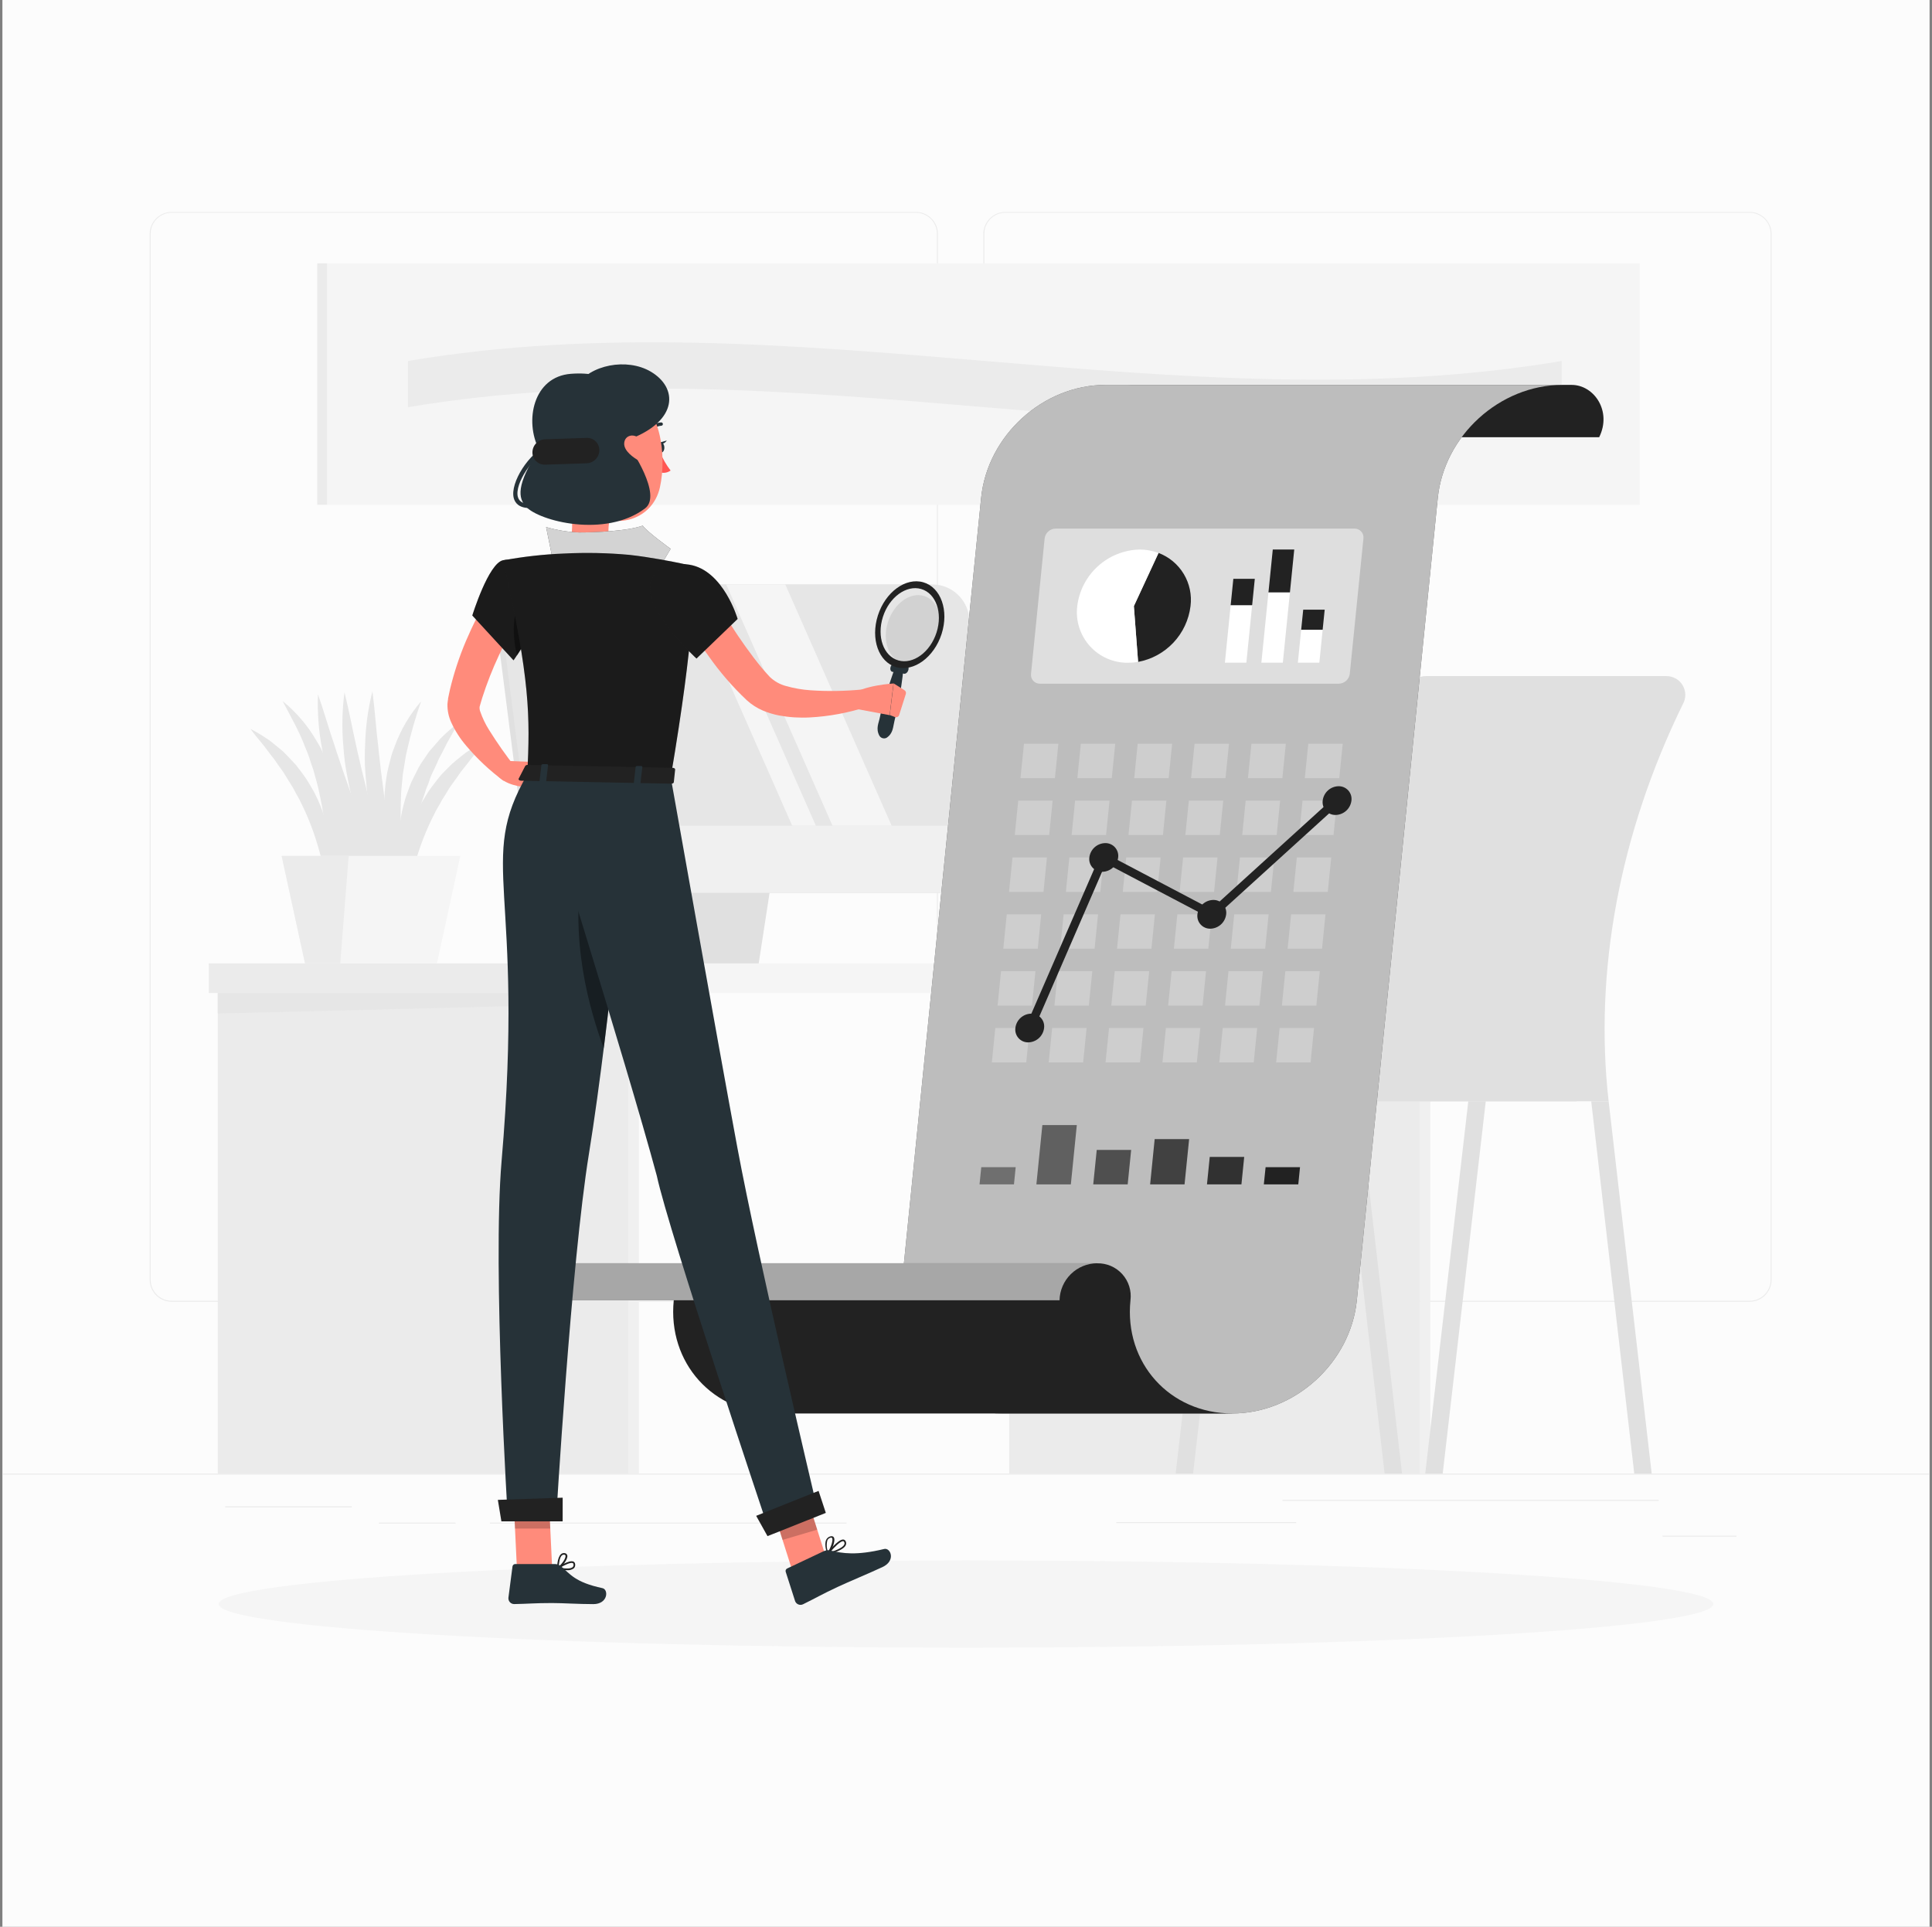 <svg width="401" height="400" viewBox="0 0 401 400" fill="none" xmlns="http://www.w3.org/2000/svg">
<rect x="0" y="0" width="401" height="400" fill="#808080" stroke="none"/>
<g clip-path="url(#clip0_5457_11966)">
<rect width="400" height="400" transform="translate(0.5)" fill="#FCFCFC"/>
<path d="M400.5 305.92H0.5V306.12H400.5V305.92Z" fill="#EBEBEB"/>
<path d="M344.268 311.368H266.188V311.568H344.268V311.368Z" fill="#EBEBEB"/>
<path d="M269.035 315.992H231.699V316.192H269.035V315.992Z" fill="#EBEBEB"/>
<path d="M360.42 318.792H345.068V318.992H360.42V318.792Z" fill="#EBEBEB"/>
<path d="M175.7 316.088H101.676V316.288H175.7V316.088Z" fill="#EBEBEB"/>
<path d="M94.557 316.088H78.637V316.288H94.557V316.088Z" fill="#EBEBEB"/>
<path d="M73.02 312.712H46.732V312.912H73.02V312.712Z" fill="#EBEBEB"/>
<path d="M190.1 270.24H35.628C34.418 270.238 33.258 269.756 32.404 268.899C31.549 268.043 31.068 266.882 31.068 265.672V48.528C31.079 47.325 31.564 46.174 32.417 45.327C33.271 44.479 34.425 44.002 35.628 44H190.1C191.312 44 192.474 44.481 193.33 45.338C194.187 46.195 194.668 47.356 194.668 48.568V265.672C194.668 266.884 194.187 268.045 193.33 268.902C192.474 269.759 191.312 270.24 190.1 270.24ZM35.628 44.16C34.471 44.162 33.362 44.623 32.545 45.442C31.727 46.261 31.268 47.371 31.268 48.528V265.672C31.268 266.829 31.727 267.939 32.545 268.758C33.362 269.577 34.471 270.038 35.628 270.04H190.1C191.258 270.038 192.368 269.577 193.187 268.758C194.005 267.94 194.466 266.83 194.468 265.672V48.528C194.466 47.37 194.005 46.26 193.187 45.442C192.368 44.623 191.258 44.162 190.1 44.16H35.628Z" fill="#EBEBEB"/>
<path d="M363.148 270.24H208.668C207.457 270.238 206.296 269.756 205.44 268.9C204.584 268.044 204.102 266.883 204.1 265.672V48.528C204.112 47.324 204.599 46.174 205.454 45.326C206.309 44.478 207.464 44.002 208.668 44H363.148C364.349 44.004 365.501 44.482 366.353 45.329C367.205 46.177 367.689 47.326 367.7 48.528V265.672C367.7 266.881 367.221 268.04 366.367 268.896C365.514 269.753 364.356 270.236 363.148 270.24ZM208.668 44.16C207.51 44.162 206.4 44.623 205.581 45.442C204.763 46.26 204.302 47.37 204.3 48.528V265.672C204.302 266.83 204.763 267.94 205.581 268.758C206.4 269.577 207.51 270.038 208.668 270.04H363.148C364.305 270.038 365.415 269.577 366.234 268.758C367.053 267.94 367.513 266.83 367.516 265.672V48.528C367.513 47.37 367.053 46.26 366.234 45.442C365.415 44.623 364.305 44.162 363.148 44.16H208.668Z" fill="#EBEBEB"/>
<path d="M43.331 206.136H138.035V200H43.331V206.136Z" fill="#EBEBEB"/>
<path d="M45.204 305.92H130.5V206.136H45.204L45.204 305.92Z" fill="#EBEBEB"/>
<path d="M132.612 206.136H130.5V305.92H132.612V206.136Z" fill="#F0F0F0"/>
<path d="M130.499 206.136H45.195V210.4L130.499 208.264V206.136Z" fill="#E6E6E6"/>
<path d="M209.468 305.92H294.764V206.136H209.468V305.92Z" fill="#EBEBEB"/>
<path d="M296.876 206.136H294.764V305.92H296.876V206.136Z" fill="#F0F0F0"/>
<path d="M294.765 206.136H209.469V210.4L294.765 208.264V206.136Z" fill="#E6E6E6"/>
<path d="M303.723 200H138.035V206.136H303.723V200Z" fill="#F5F5F5"/>
<path d="M116.675 185.328H200.771C201.599 185.347 202.422 185.183 203.179 184.849C203.937 184.514 204.612 184.017 205.157 183.393C205.701 182.768 206.101 182.032 206.329 181.235C206.557 180.439 206.607 179.602 206.475 178.784L199.979 127.88C199.713 126.097 198.829 124.464 197.48 123.268C196.132 122.072 194.405 121.388 192.603 121.336H108.499C107.671 121.317 106.848 121.481 106.09 121.816C105.332 122.15 104.657 122.647 104.112 123.271C103.567 123.896 103.166 124.632 102.937 125.428C102.708 126.225 102.657 127.062 102.787 127.88L109.299 178.784C109.567 180.566 110.452 182.198 111.8 183.394C113.148 184.59 114.874 185.275 116.675 185.328Z" fill="#E0E0E0"/>
<path d="M145.069 158.664H163.829L157.477 200H138.717L145.069 158.664Z" fill="#E0E0E0"/>
<path d="M117.811 185.328H201.899C202.728 185.348 203.551 185.185 204.31 184.851C205.069 184.517 205.745 184.02 206.29 183.396C206.835 182.771 207.236 182.034 207.465 181.237C207.693 180.44 207.743 179.603 207.611 178.784L201.115 127.88C200.847 126.096 199.961 124.464 198.611 123.267C197.262 122.071 195.534 121.387 193.731 121.336H109.635C108.807 121.317 107.985 121.481 107.227 121.815C106.469 122.15 105.794 122.647 105.25 123.271C104.705 123.896 104.305 124.633 104.077 125.429C103.849 126.225 103.8 127.062 103.931 127.88L110.427 178.784C110.695 180.568 111.581 182.201 112.931 183.397C114.281 184.593 116.008 185.277 117.811 185.328Z" fill="#E6E6E6"/>
<path d="M150.732 121.336H162.996L185.068 171.416H172.796L150.732 121.336Z" fill="#F5F5F5"/>
<path d="M142.363 121.336H147.275L169.339 171.416H164.427L142.363 121.336Z" fill="#F5F5F5"/>
<path d="M206.668 171.416L207.612 178.784C207.742 179.602 207.691 180.439 207.463 181.236C207.234 182.032 206.833 182.768 206.288 183.393C205.743 184.017 205.067 184.514 204.309 184.848C203.551 185.183 202.729 185.347 201.9 185.328H117.812C116.009 185.277 114.282 184.593 112.932 183.397C111.582 182.2 110.696 180.568 110.428 178.784L109.492 171.416H206.668Z" fill="#F0F0F0"/>
<path d="M84.612 186.456C83.719 183.3 83.542 179.985 84.092 176.752C84.579 173.486 85.604 170.323 87.124 167.392C87.476 166.648 87.924 165.968 88.348 165.248L88.996 164.2C89.228 163.856 89.476 163.528 89.724 163.2C90.228 162.552 90.716 161.896 91.228 161.256C91.74 160.616 92.356 160.064 92.924 159.48L93.788 158.608C94.084 158.336 94.404 158.08 94.724 157.808C95.348 157.288 95.988 156.784 96.628 156.288C97.958 155.37 99.348 154.542 100.788 153.808C99.836 155.144 98.748 156.28 97.78 157.512C97.308 158.144 96.836 158.76 96.348 159.36C96.116 159.672 95.86 159.952 95.628 160.264L94.972 161.216C94.532 161.84 94.084 162.464 93.628 163.072C93.172 163.68 92.828 164.368 92.42 165.008C92.22 165.328 91.996 165.64 91.804 165.96L91.26 166.96C90.9 167.624 90.46 168.256 90.172 168.944C88.779 171.636 87.623 174.444 86.716 177.336C85.753 180.31 85.049 183.361 84.612 186.456Z" fill="#E6E6E6"/>
<path d="M67.788 184.12C67.38 181.026 66.711 177.973 65.788 174.992C64.911 172.09 63.787 169.27 62.428 166.56C62.124 165.872 61.709 165.232 61.364 164.568L60.828 163.56C60.645 163.232 60.42 162.928 60.228 162.6C59.828 161.952 59.428 161.312 59.036 160.656C58.645 160 58.148 159.416 57.717 158.776L57.069 157.824C56.844 157.504 56.589 157.216 56.356 156.912C55.885 156.304 55.413 155.68 54.949 155.048C53.996 153.8 52.925 152.648 51.98 151.304C53.415 152.054 54.797 152.902 56.117 153.84C56.748 154.336 57.38 154.848 58.005 155.376C58.316 155.632 58.636 155.888 58.932 156.176L59.781 157.048C60.351 157.64 60.911 158.24 61.461 158.848C61.965 159.488 62.444 160.152 62.941 160.808C63.181 161.144 63.428 161.472 63.653 161.816L64.293 162.872C64.692 163.592 65.148 164.28 65.493 165.032C66.974 167.973 67.96 171.138 68.412 174.4C68.932 177.646 68.719 180.967 67.788 184.12Z" fill="#E6E6E6"/>
<path d="M68.044 185.6C68.132 181.984 68.044 178.488 67.812 175.024C67.562 171.584 67.062 168.167 66.316 164.8C66.012 163.112 65.468 161.496 65.036 159.832C64.764 159.032 64.468 158.232 64.236 157.432C63.967 156.617 63.657 155.816 63.308 155.032C62.1 151.776 60.34 148.784 58.668 145.552C61.512 147.855 63.904 150.665 65.724 153.84L66.428 155.024C66.66 155.424 66.82 155.824 67.02 156.272C67.412 157.072 67.82 157.952 68.14 158.8C68.76 160.499 69.27 162.236 69.668 164C70.452 167.592 70.721 171.277 70.468 174.944C70.281 178.609 69.461 182.215 68.044 185.6Z" fill="#E6E6E6"/>
<path d="M83.235 187.728C81.364 184.418 79.88 180.905 78.811 177.256C77.716 173.622 76.913 169.906 76.411 166.144C76.131 164.272 75.995 162.376 75.843 160.48C75.691 158.584 75.675 156.688 75.779 154.784C75.861 150.981 76.371 147.2 77.299 143.512C77.803 147.304 78.019 151 78.483 154.712C78.643 156.552 78.907 158.384 79.091 160.216L79.451 162.96C79.547 163.88 79.675 164.792 79.811 165.704C80.307 169.357 80.857 173.011 81.459 176.664L83.235 187.728Z" fill="#E6E6E6"/>
<path d="M82.484 187C80.244 183.925 78.365 180.601 76.885 177.096C75.369 173.618 74.141 170.022 73.213 166.344C72.709 164.512 72.356 162.64 71.996 160.744C71.636 158.848 71.397 157 71.284 155.096C70.928 151.311 71.001 147.497 71.501 143.728C72.428 147.432 73.1 151.08 73.9 154.688C74.276 156.496 74.749 158.288 75.141 160.088L75.812 162.776C76.013 163.672 76.245 164.568 76.484 165.456C77.388 169.032 78.365 172.592 79.373 176.16L82.484 187Z" fill="#E6E6E6"/>
<path d="M81.005 186.192C78.487 183.343 76.307 180.213 74.509 176.864C72.667 173.531 71.102 170.053 69.829 166.464C69.157 164.688 68.637 162.856 68.101 161.04C67.565 159.224 67.149 157.36 66.853 155.48C66.14 151.743 65.853 147.938 65.997 144.136C67.269 147.736 68.253 151.336 69.461 154.824C70.005 156.592 70.645 158.328 71.205 160.08L72.125 162.696C72.405 163.568 72.725 164.432 73.053 165.296C74.285 168.776 75.589 172.232 76.941 175.696L81.005 186.192Z" fill="#E6E6E6"/>
<path d="M85.132 185.232C83.67 182.296 82.881 179.071 82.82 175.792C82.695 172.493 83.114 169.195 84.06 166.032C84.268 165.232 84.604 164.472 84.86 163.696L85.3 162.544C85.468 162.168 85.652 161.8 85.836 161.432C86.204 160.696 86.564 159.96 86.948 159.24C87.332 158.52 87.836 157.856 88.284 157.176L88.972 156.16C89.212 155.832 89.484 155.528 89.772 155.216C90.3 154.592 90.828 153.976 91.372 153.368C92.507 152.218 93.72 151.148 95.004 150.168C94.308 151.656 93.452 152.976 92.732 154.368C92.38 155.072 92.028 155.768 91.668 156.448C91.492 156.792 91.292 157.12 91.124 157.472L90.66 158.528C90.34 159.224 90.02 159.92 89.684 160.6C89.348 161.28 89.132 162.024 88.884 162.728C88.748 163.08 88.58 163.424 88.46 163.776L88.108 164.856C87.876 165.576 87.58 166.28 87.404 167.008C86.538 169.913 85.922 172.886 85.564 175.896C85.154 178.99 85.009 182.113 85.132 185.232Z" fill="#E6E6E6"/>
<path d="M85.131 186.688C83.142 183.63 81.699 180.249 80.867 176.696C79.989 173.126 79.623 169.449 79.779 165.776C79.858 163.935 80.061 162.101 80.387 160.288C80.595 159.384 80.811 158.488 81.051 157.6C81.179 157.16 81.259 156.704 81.419 156.272L81.907 154.976C83.146 151.539 85.009 148.36 87.403 145.6C86.234 148.915 85.265 152.297 84.499 155.728C84.289 156.563 84.126 157.41 84.011 158.264C83.891 159.112 83.731 159.952 83.603 160.8C83.475 162.512 83.219 164.2 83.211 165.92C83.069 169.36 83.171 172.806 83.515 176.232C83.859 179.688 84.411 183.144 85.131 186.688Z" fill="#E6E6E6"/>
<path d="M79.66 182.112L70.004 165.656L68.812 181.688L79.66 182.112Z" fill="#E6E6E6"/>
<path d="M95.547 177.68H58.451L63.307 200H90.691L95.547 177.68Z" fill="#F5F5F5"/>
<path d="M72.371 177.68H58.451L63.307 200H70.619L72.371 177.68Z" fill="#EBEBEB"/>
<path d="M333.883 228.624H274.899C271.747 200.752 277.539 170.792 291.987 142.8C292.367 142.066 292.94 141.449 293.646 141.018C294.351 140.586 295.16 140.356 295.987 140.352H345.883C346.564 140.351 347.234 140.528 347.826 140.865C348.418 141.203 348.911 141.69 349.256 142.277C349.601 142.864 349.787 143.531 349.795 144.213C349.802 144.894 349.631 145.565 349.299 146.16C336.075 173.176 330.851 201.864 333.883 228.624Z" fill="#E0E0E0"/>
<path d="M319.892 221.288H254.9C252.956 221.292 251.093 222.066 249.718 223.441C248.343 224.816 247.569 226.68 247.564 228.624H327.244C327.24 226.677 326.464 224.811 325.085 223.436C323.707 222.06 321.84 221.288 319.892 221.288Z" fill="#E0E0E0"/>
<path d="M291.003 305.92H287.387L278.451 228.624H282.067L291.003 305.92Z" fill="#E0E0E0"/>
<path d="M342.82 305.92H339.204L330.268 228.624H333.884L342.82 305.92Z" fill="#E0E0E0"/>
<path d="M295.82 305.92H299.444L308.38 228.624H304.756L295.82 305.92Z" fill="#E0E0E0"/>
<path d="M244.012 305.92H247.628L256.564 228.624H252.948L244.012 305.92Z" fill="#E0E0E0"/>
<path d="M340.324 54.664H67.908V104.8H340.324V54.664Z" fill="#F5F5F5"/>
<path d="M65.852 104.8H67.908V54.664H65.852V104.8Z" fill="#EBEBEB"/>
<path d="M324.148 84.536C244.324 97.976 164.5 71.096 84.676 84.536V74.936C164.5 61.496 244.324 88.376 324.148 74.936V84.536Z" fill="#EBEBEB"/>
<path d="M200.501 342.048C286.167 342.048 355.613 337.994 355.613 332.992C355.613 327.991 286.167 323.936 200.501 323.936C114.835 323.936 45.389 327.991 45.389 332.992C45.389 337.994 114.835 342.048 200.501 342.048Z" fill="#F5F5F5"/>
<path d="M302.901 79.904H326.205C330.845 79.904 334.613 85.336 331.917 90.768H239.517C242.717 84.368 236.997 79.904 233.797 79.904H302.901Z" fill="#222222"/>
<path d="M229.492 79.904H324.292C311.308 79.904 299.732 90.424 298.42 103.4L281.62 269.936C280.308 282.912 268.732 293.432 255.748 293.432H207.964C194.988 293.432 185.564 282.912 186.836 269.936L203.636 103.4C204.932 90.4 216.5 79.904 229.492 79.904Z" fill="#222222"/>
<path opacity="0.7" d="M229.492 79.904H324.292C311.308 79.904 299.732 90.424 298.42 103.4L281.62 269.936C280.308 282.912 268.732 293.432 255.748 293.432H207.964C194.988 293.432 185.564 282.912 186.836 269.936L203.636 103.4C204.932 90.4 216.5 79.904 229.492 79.904Z" fill="white"/>
<path d="M234.636 269.936C234.76 268.964 234.673 267.976 234.381 267.04C234.089 266.105 233.599 265.243 232.944 264.514C232.288 263.785 231.484 263.206 230.584 262.816C229.685 262.427 228.712 262.235 227.732 262.256H132.932C133.912 262.234 134.886 262.424 135.787 262.814C136.687 263.203 137.493 263.782 138.149 264.511C138.805 265.24 139.296 266.102 139.589 267.038C139.881 267.975 139.968 268.963 139.844 269.936C138.532 282.912 147.996 293.432 160.972 293.432H255.764C242.788 293.432 233.3 282.912 234.636 269.936Z" fill="#222222"/>
<path d="M137.932 262.248H114.629C112.58 262.256 110.616 263.065 109.156 264.501C107.695 265.937 106.854 267.888 106.812 269.936H219.916C219.958 267.888 220.799 265.937 222.26 264.501C223.72 263.065 225.684 262.256 227.733 262.248H137.932Z" fill="#222222"/>
<path opacity="0.6" d="M137.932 262.248H114.629C112.58 262.256 110.616 263.065 109.156 264.501C107.695 265.937 106.854 267.888 106.812 269.936H219.916C219.958 267.888 220.799 265.937 222.26 264.501C223.72 263.065 225.684 262.256 227.733 262.248H137.932Z" fill="white"/>
<g opacity="0.5">
<path opacity="0.5" d="M218.957 161.544H211.805L212.533 154.4H219.677L218.957 161.544Z" fill="white"/>
<path opacity="0.5" d="M230.757 161.544H223.613L224.333 154.4H231.477L230.757 161.544Z" fill="white"/>
<path opacity="0.5" d="M242.566 161.544H235.414L236.134 154.4H243.286L242.566 161.544Z" fill="white"/>
<path opacity="0.5" d="M254.365 161.544H247.213L247.941 154.4H255.085L254.365 161.544Z" fill="white"/>
<path opacity="0.5" d="M266.165 161.544H259.021L259.741 154.4H266.885L266.165 161.544Z" fill="white"/>
<path opacity="0.5" d="M277.974 161.544H270.822L271.542 154.4H278.694L277.974 161.544Z" fill="white"/>
<path opacity="0.5" d="M217.765 173.352H210.621L211.341 166.2H218.485L217.765 173.352Z" fill="white"/>
<path opacity="0.5" d="M229.574 173.352H222.422L223.142 166.2H230.294L229.574 173.352Z" fill="white"/>
<path opacity="0.5" d="M241.373 173.352H234.221L234.949 166.2H242.093L241.373 173.352Z" fill="white"/>
<path opacity="0.5" d="M253.173 173.352H246.029L246.749 166.2H253.893L253.173 173.352Z" fill="white"/>
<path opacity="0.5" d="M264.982 173.352H257.83L258.55 166.2H265.702L264.982 173.352Z" fill="white"/>
<path opacity="0.5" d="M276.781 173.352H269.629L270.349 166.2H277.501L276.781 173.352Z" fill="white"/>
<path opacity="0.5" d="M216.582 185.152H209.43L210.15 178H217.302L216.582 185.152Z" fill="white"/>
<path opacity="0.5" d="M228.381 185.152H221.229L221.949 178H229.101L228.381 185.152Z" fill="white"/>
<path opacity="0.5" d="M240.181 185.152H233.037L233.757 178H240.901L240.181 185.152Z" fill="white"/>
<path opacity="0.5" d="M251.99 185.152H244.838L245.558 178H252.71L251.99 185.152Z" fill="white"/>
<path opacity="0.5" d="M263.789 185.152H256.637L257.357 178H264.509L263.789 185.152Z" fill="white"/>
<path opacity="0.5" d="M275.589 185.152H268.445L269.165 178H276.309L275.589 185.152Z" fill="white"/>
<path opacity="0.5" d="M215.39 196.952H208.238L208.958 189.808H216.11L215.39 196.952Z" fill="white"/>
<path opacity="0.5" d="M227.189 196.952H220.045L220.765 189.808H227.909L227.189 196.952Z" fill="white"/>
<path opacity="0.5" d="M238.99 196.952H231.846L232.566 189.808H239.71L238.99 196.952Z" fill="white"/>
<path opacity="0.5" d="M250.797 196.952H243.645L244.365 189.808H251.517L250.797 196.952Z" fill="white"/>
<path opacity="0.5" d="M262.597 196.952H255.453L256.173 189.808H263.317L262.597 196.952Z" fill="white"/>
<path opacity="0.5" d="M274.398 196.952H267.254L267.974 189.808H275.118L274.398 196.952Z" fill="white"/>
<path opacity="0.5" d="M214.197 208.76H207.053L207.773 201.608H214.917L214.197 208.76Z" fill="white"/>
<path opacity="0.5" d="M225.998 208.76H218.854L219.574 201.608H226.717L225.998 208.76Z" fill="white"/>
<path opacity="0.5" d="M237.804 208.76H230.652L231.372 201.608H238.524L237.804 208.76Z" fill="white"/>
<path opacity="0.5" d="M249.605 208.76H242.453L243.181 201.608H250.325L249.605 208.76Z" fill="white"/>
<path opacity="0.5" d="M261.406 208.76H254.262L254.982 201.608H262.126L261.406 208.76Z" fill="white"/>
<path opacity="0.5" d="M273.213 208.76H266.061L266.781 201.608H273.933L273.213 208.76Z" fill="white"/>
<path opacity="0.5" d="M213.005 220.56H205.861L206.581 213.408H213.725L213.005 220.56Z" fill="white"/>
<path opacity="0.5" d="M224.814 220.56H217.662L218.382 213.408H225.534L224.814 220.56Z" fill="white"/>
<path opacity="0.5" d="M236.613 220.56H229.461L230.189 213.408H237.333L236.613 220.56Z" fill="white"/>
<path opacity="0.5" d="M248.414 220.56H241.27L241.99 213.408H249.134L248.414 220.56Z" fill="white"/>
<path opacity="0.5" d="M260.22 220.56H253.068L253.788 213.408H260.94L260.22 220.56Z" fill="white"/>
<path opacity="0.5" d="M272.021 220.56H264.869L265.597 213.408H272.741L272.021 220.56Z" fill="white"/>
</g>
<path d="M216.708 213.408C216.614 214.218 216.229 214.966 215.627 215.514C215.024 216.063 214.243 216.374 213.428 216.392C213.047 216.4 212.67 216.325 212.32 216.174C211.971 216.022 211.659 215.797 211.404 215.514C211.15 215.231 210.96 214.896 210.847 214.533C210.733 214.169 210.7 213.786 210.748 213.408C210.841 212.599 211.225 211.851 211.828 211.303C212.432 210.756 213.213 210.446 214.028 210.432C214.408 210.423 214.786 210.497 215.135 210.647C215.484 210.798 215.797 211.022 216.051 211.305C216.306 211.587 216.496 211.922 216.61 212.285C216.723 212.648 216.757 213.031 216.708 213.408Z" fill="#222222"/>
<path d="M232.084 178C231.987 178.81 231.602 179.558 230.997 180.107C230.393 180.655 229.611 180.967 228.796 180.984C228.414 180.994 228.034 180.921 227.683 180.771C227.332 180.62 227.017 180.396 226.761 180.112C226.505 179.829 226.313 179.493 226.199 179.129C226.085 178.764 226.051 178.379 226.1 178C226.198 177.191 226.584 176.445 227.188 175.898C227.792 175.352 228.573 175.041 229.388 175.024C229.768 175.016 230.147 175.089 230.496 175.24C230.846 175.39 231.16 175.614 231.415 175.896C231.671 176.179 231.863 176.512 231.978 176.875C232.094 177.238 232.13 177.622 232.084 178Z" fill="#222222"/>
<path d="M254.501 189.808C254.405 190.618 254.019 191.366 253.415 191.915C252.811 192.463 252.029 192.775 251.213 192.792C250.833 192.8 250.455 192.725 250.106 192.574C249.756 192.422 249.444 192.197 249.19 191.914C248.935 191.631 248.745 191.296 248.632 190.933C248.518 190.569 248.485 190.186 248.533 189.808C248.629 188.999 249.014 188.252 249.616 187.704C250.219 187.156 250.999 186.843 251.813 186.824C252.194 186.816 252.572 186.891 252.922 187.042C253.271 187.194 253.584 187.419 253.839 187.702C254.094 187.985 254.285 188.319 254.399 188.683C254.514 189.046 254.548 189.43 254.501 189.808Z" fill="#222222"/>
<path d="M280.501 166.2C280.405 167.01 280.019 167.758 279.415 168.307C278.811 168.855 278.029 169.167 277.213 169.184C276.833 169.192 276.455 169.117 276.106 168.966C275.756 168.814 275.444 168.589 275.19 168.306C274.935 168.023 274.745 167.688 274.632 167.325C274.518 166.961 274.485 166.578 274.533 166.2C274.629 165.39 275.015 164.642 275.619 164.093C276.224 163.545 277.005 163.234 277.821 163.216C278.202 163.208 278.58 163.283 278.929 163.434C279.278 163.586 279.59 163.811 279.845 164.094C280.099 164.377 280.289 164.712 280.403 165.076C280.516 165.439 280.55 165.823 280.501 166.2Z" fill="#222222"/>
<path d="M213.724 214.288C213.579 214.288 213.435 214.252 213.308 214.183C213.18 214.115 213.071 214.015 212.992 213.893C212.912 213.771 212.864 213.632 212.853 213.487C212.841 213.342 212.865 213.197 212.924 213.064L228.3 177.656C228.347 177.545 228.417 177.444 228.505 177.362C228.593 177.279 228.698 177.216 228.812 177.176C228.926 177.137 229.046 177.122 229.166 177.132C229.285 177.142 229.402 177.176 229.508 177.232L251.38 188.744L276.908 165.544C277.081 165.389 277.309 165.308 277.541 165.32C277.773 165.332 277.992 165.436 278.148 165.608C278.225 165.693 278.284 165.792 278.322 165.9C278.36 166.008 278.377 166.123 278.371 166.237C278.365 166.352 278.337 166.464 278.287 166.567C278.238 166.671 278.169 166.763 278.084 166.84L252.1 190.456C251.968 190.577 251.801 190.654 251.623 190.676C251.445 190.697 251.265 190.662 251.108 190.576L229.508 179.216L214.532 213.76C214.463 213.917 214.35 214.051 214.207 214.145C214.063 214.238 213.895 214.288 213.724 214.288Z" fill="#222222"/>
<path opacity="0.5" d="M210.453 245.872H203.309L203.669 242.296H210.813L210.453 245.872Z" fill="#222222"/>
<path opacity="0.6" d="M222.261 245.872H215.109L216.349 233.56H223.501L222.261 245.872Z" fill="#222222"/>
<path opacity="0.7" d="M234.06 245.872H226.908L227.636 238.72H234.78L234.06 245.872Z" fill="#222222"/>
<path opacity="0.8" d="M245.861 245.872H238.717L239.661 236.472H246.813L245.861 245.872Z" fill="#222222"/>
<path opacity="0.9" d="M257.668 245.872H250.516L251.092 240.168H258.244L257.668 245.872Z" fill="#222222"/>
<path d="M269.468 245.872H262.316L262.684 242.296H269.828L269.468 245.872Z" fill="#222222"/>
<path opacity="0.5" d="M277.893 141.928H215.845C215.583 141.934 215.322 141.883 215.082 141.778C214.841 141.674 214.625 141.519 214.45 141.324C214.274 141.129 214.143 140.898 214.065 140.647C213.987 140.397 213.964 140.132 213.997 139.872L216.821 111.792C216.887 111.234 217.152 110.718 217.568 110.34C217.984 109.962 218.523 109.748 219.085 109.736H281.141C281.403 109.732 281.663 109.784 281.903 109.889C282.144 109.993 282.358 110.148 282.534 110.343C282.709 110.538 282.84 110.768 282.919 111.018C282.997 111.268 283.021 111.532 282.989 111.792L280.157 139.872C280.092 140.43 279.826 140.946 279.41 141.324C278.994 141.702 278.455 141.916 277.893 141.928Z" fill="white"/>
<path d="M235.34 125.832L240.476 114.792C242.659 115.621 244.5 117.161 245.702 119.164C246.903 121.167 247.396 123.515 247.1 125.832C246.754 128.668 245.513 131.32 243.556 133.402C241.599 135.484 239.029 136.888 236.22 137.408L235.34 125.832Z" fill="#222222"/>
<path d="M235.341 125.832L236.221 137.408C235.54 137.526 234.849 137.585 234.157 137.584C232.66 137.608 231.175 137.31 229.802 136.711C228.429 136.113 227.201 135.226 226.199 134.113C225.198 132.999 224.447 131.684 223.996 130.255C223.546 128.827 223.407 127.319 223.589 125.832C223.977 122.651 225.494 119.716 227.864 117.559C230.233 115.402 233.298 114.168 236.501 114.08C237.848 114.076 239.185 114.317 240.445 114.792L235.341 125.832Z" fill="white"/>
<path d="M263.277 122.976H267.733L266.261 137.568H261.805L263.277 122.976Z" fill="white"/>
<path d="M270.069 130.736H274.525L273.837 137.568H269.381L270.069 130.736Z" fill="white"/>
<path d="M270.068 130.736H274.524L274.948 126.568H270.492L270.068 130.736Z" fill="#222222"/>
<path d="M263.277 122.976H267.733L268.629 114.08H264.173L263.277 122.976Z" fill="#222222"/>
<path d="M255.436 125.632H259.892L258.692 137.568H254.236L255.436 125.632Z" fill="white"/>
<path d="M255.436 125.632H259.892L260.444 120.16H255.988L255.436 125.632Z" fill="#222222"/>
<path d="M107.941 127.64C107.589 128.224 107.141 128.96 106.797 129.632C106.453 130.304 105.997 131.032 105.669 131.736C104.949 133.16 104.221 134.576 103.557 136.032C102.22 138.889 101.065 141.828 100.101 144.832L99.765 145.952L99.605 146.52L99.557 146.656C99.506 147.012 99.547 147.376 99.677 147.712C100.136 149.047 100.748 150.325 101.501 151.52C103.2 154.246 105.048 156.877 107.037 159.4L104.501 162.08C101.67 159.987 99.093 157.57 96.821 154.88C95.544 153.408 94.483 151.762 93.669 149.992C93.116 148.792 92.842 147.481 92.869 146.16C92.882 145.945 92.906 145.732 92.941 145.52L92.997 145.184V145.024L93.133 144.368L93.413 143.056C94.242 139.624 95.352 136.266 96.733 133.016C97.421 131.416 98.149 129.816 98.965 128.264C99.365 127.464 99.765 126.712 100.213 125.944C100.661 125.176 101.085 124.448 101.621 123.616L107.941 127.64Z" fill="#FF8B7B"/>
<path d="M105.206 157.96L111.222 158.208L108.822 163.368C108.822 163.368 104.542 163.128 102.934 160.536L105.206 157.96Z" fill="#FF8B7B"/>
<path d="M112.709 160.528L111.221 165.152L108.797 163.376L111.221 158.208L112.709 160.528Z" fill="#FF8B7B"/>
<path d="M117.702 325.968C117.049 325.95 116.4 325.862 115.766 325.704C115.733 325.696 115.703 325.679 115.679 325.655C115.655 325.631 115.638 325.601 115.63 325.568C115.624 325.535 115.627 325.501 115.64 325.469C115.653 325.438 115.674 325.411 115.702 325.392C115.95 325.224 118.158 323.792 119.014 324.176C119.11 324.22 119.193 324.288 119.254 324.373C119.316 324.459 119.355 324.559 119.366 324.664C119.404 324.828 119.4 324.999 119.352 325.16C119.304 325.321 119.215 325.467 119.094 325.584C118.691 325.875 118.197 326.011 117.702 325.968ZM116.254 325.456C117.534 325.712 118.486 325.664 118.854 325.328C118.935 325.25 118.993 325.152 119.023 325.043C119.052 324.935 119.052 324.82 119.022 324.712C119.019 324.665 119.004 324.62 118.979 324.581C118.954 324.542 118.919 324.51 118.878 324.488C118.422 324.288 117.15 324.904 116.254 325.456Z" fill="#222222"/>
<path d="M115.805 325.704C115.776 325.712 115.746 325.712 115.717 325.704C115.691 325.688 115.669 325.666 115.654 325.639C115.638 325.613 115.63 325.583 115.629 325.552C115.629 325.464 115.629 323.352 116.429 322.648C116.526 322.558 116.641 322.491 116.767 322.451C116.893 322.411 117.026 322.399 117.157 322.416C117.296 322.42 117.43 322.47 117.537 322.558C117.644 322.647 117.719 322.768 117.749 322.904C117.925 323.704 116.613 325.304 115.925 325.704C115.886 325.718 115.844 325.718 115.805 325.704ZM117.013 322.744C116.872 322.743 116.735 322.794 116.629 322.888C116.157 323.312 116.013 324.488 115.981 325.2C116.669 324.64 117.485 323.456 117.373 322.952C117.373 322.872 117.309 322.768 117.085 322.744H117.013Z" fill="#222222"/>
<path d="M171.838 322.704C171.807 322.706 171.777 322.7 171.749 322.687C171.721 322.675 171.697 322.656 171.678 322.632C171.656 322.603 171.645 322.568 171.645 322.532C171.645 322.496 171.656 322.461 171.678 322.432C171.902 322.144 173.87 319.672 174.934 319.6H175.006C175.101 319.603 175.195 319.63 175.278 319.679C175.36 319.728 175.429 319.797 175.478 319.88C175.563 320.007 175.615 320.154 175.627 320.307C175.64 320.459 175.613 320.613 175.55 320.752C175.134 321.728 173.062 322.352 171.862 322.696L171.838 322.704ZM174.95 319.944C174.366 319.984 173.134 321.224 172.294 322.232C173.894 321.76 174.998 321.176 175.238 320.632C175.278 320.539 175.293 320.437 175.284 320.337C175.274 320.236 175.239 320.139 175.182 320.056C175.162 320.022 175.134 319.994 175.1 319.974C175.067 319.955 175.029 319.944 174.99 319.944H174.95Z" fill="#222222"/>
<path d="M171.837 322.704C171.807 322.7 171.779 322.689 171.755 322.671C171.731 322.652 171.712 322.628 171.701 322.6C171.701 322.528 170.973 320.728 171.485 319.656C171.56 319.497 171.665 319.355 171.796 319.239C171.927 319.122 172.079 319.032 172.245 318.976C172.709 318.808 172.949 318.976 173.045 319.12C173.533 319.784 172.621 321.92 171.981 322.648C171.963 322.668 171.941 322.683 171.916 322.693C171.891 322.702 171.864 322.706 171.837 322.704ZM172.501 319.2C172.43 319.208 172.36 319.224 172.293 319.248C172.171 319.29 172.058 319.357 171.962 319.443C171.866 319.53 171.788 319.635 171.733 319.752C171.513 320.544 171.555 321.386 171.853 322.152C172.445 321.296 172.989 319.696 172.701 319.296C172.68 319.263 172.65 319.236 172.615 319.219C172.58 319.202 172.54 319.195 172.501 319.2Z" fill="#222222"/>
<path d="M117.444 98.184C118.244 102.536 120.132 112.048 117.076 114.88C117.076 114.88 118.236 119.312 126.316 119.472C135.204 119.64 130.588 115.152 130.588 115.152C125.748 113.896 125.892 110.312 126.756 106.952L117.444 98.184Z" fill="#FF8B7B"/>
<path d="M114.902 117.088L113.35 109.416C115.578 110.066 117.878 110.442 120.198 110.536C123.31 110.536 130.054 110.288 133.406 109.128C134.334 110.44 139.198 113.928 139.198 113.928L137.022 117.6L114.902 117.088Z" fill="#222222"/>
<path opacity="0.8" d="M114.902 117.088L113.35 109.416C115.578 110.066 117.878 110.442 120.198 110.536C123.31 110.536 130.054 110.288 133.406 109.128C134.334 110.44 139.198 113.928 139.198 113.928L137.022 117.6L114.902 117.088Z" fill="white"/>
<path d="M134.788 89.824C134.734 89.816 134.682 89.797 134.636 89.768C134.56 89.717 134.506 89.639 134.486 89.549C134.467 89.46 134.483 89.366 134.532 89.288C134.821 88.823 135.217 88.436 135.688 88.157C136.159 87.878 136.69 87.718 137.236 87.688C137.328 87.688 137.416 87.724 137.482 87.788C137.548 87.853 137.586 87.94 137.588 88.032C137.588 88.124 137.552 88.212 137.488 88.278C137.423 88.344 137.336 88.382 137.244 88.384C136.811 88.413 136.392 88.546 136.021 88.771C135.651 88.997 135.34 89.309 135.116 89.68C135.081 89.733 135.031 89.774 134.973 89.799C134.915 89.825 134.851 89.833 134.788 89.824Z" fill="#263238"/>
<path d="M137.021 93.912C137.568 95.261 138.298 96.529 139.189 97.68C138.89 97.895 138.548 98.043 138.186 98.112C137.824 98.181 137.451 98.17 137.093 98.08L137.021 93.912Z" fill="#FF5652"/>
<path d="M136.5 92.896C136.5 93.488 136.828 93.968 137.212 93.968C137.596 93.968 137.908 93.488 137.892 92.896C137.876 92.304 137.564 91.824 137.18 91.824C136.796 91.824 136.5 92.304 136.5 92.896Z" fill="#263238"/>
<path d="M136.98 91.856L138.396 91.448C138.396 91.448 137.684 92.56 136.98 91.856Z" fill="#263238"/>
<path d="M164.846 327.32L171.942 324.88L166.934 309.096L159.846 311.544L164.846 327.32Z" fill="#FF8B7B"/>
<path d="M107.285 325.536H114.605L113.797 308.576H106.477L107.285 325.536Z" fill="#FF8B7B"/>
<path d="M115.18 324.688H106.948C106.808 324.687 106.673 324.736 106.567 324.827C106.461 324.919 106.391 325.045 106.372 325.184L105.524 331.696C105.51 331.861 105.53 332.028 105.583 332.185C105.636 332.343 105.722 332.487 105.834 332.61C105.946 332.732 106.082 332.83 106.234 332.897C106.386 332.965 106.55 332.999 106.716 333C109.588 332.952 110.964 332.784 114.58 332.784C116.812 332.784 120.06 333.008 123.14 333.008C126.22 333.008 126.34 329.976 125.052 329.696C119.292 328.464 118.364 326.76 116.404 325.136C116.059 324.851 115.627 324.693 115.18 324.688Z" fill="#263238"/>
<path d="M171.013 322L163.405 325.6C163.273 325.654 163.166 325.755 163.105 325.884C163.044 326.013 163.034 326.16 163.077 326.296L165.037 332.408C165.099 332.562 165.192 332.702 165.311 332.819C165.43 332.935 165.572 333.026 165.727 333.084C165.883 333.143 166.049 333.169 166.216 333.16C166.382 333.151 166.544 333.107 166.693 333.032C169.325 331.744 170.533 330.992 173.893 329.424C175.949 328.456 180.293 326.656 183.157 325.32C186.021 323.984 184.829 321.248 183.525 321.56C177.685 322.976 174.853 322.464 172.325 321.88C171.886 321.774 171.425 321.817 171.013 322Z" fill="#263238"/>
<path opacity="0.2" d="M166.934 309.104L169.622 317.552L162.422 319.68L159.838 311.544L166.934 309.104Z" fill="black"/>
<path opacity="0.2" d="M106.477 308.584H113.797L114.213 317.32H106.893L106.477 308.584Z" fill="black"/>
<path d="M104.429 116.296C101.381 116.904 98.029 127.776 98.029 127.776L106.589 137.08C106.589 137.08 113.789 126.952 112.357 123.144C110.901 119.2 108.029 115.584 104.429 116.296Z" fill="#222222"/>
<path opacity="0.2" d="M104.429 116.296C101.381 116.904 98.029 127.776 98.029 127.776L106.589 137.08C106.589 137.08 113.789 126.952 112.357 123.144C110.901 119.2 108.029 115.584 104.429 116.296Z" fill="black"/>
<path opacity="0.4" d="M109.212 123.352C110.756 121.976 111.796 122.416 112.5 123.544C113.18 126.808 108.996 133.528 107.308 136.072C106.556 132.984 105.708 126.48 109.212 123.352Z" fill="black"/>
<path d="M143.55 118.824C144.094 122.024 144.214 131.776 139.214 161.352L109.446 160.8C110.022 148.712 110.078 141.256 104.43 116.328C108.606 115.55 112.833 115.076 117.078 114.912C121.582 114.684 126.098 114.775 130.59 115.184C134.918 115.656 139.67 116.6 141.79 117.048C142.227 117.134 142.628 117.35 142.942 117.666C143.255 117.983 143.467 118.386 143.55 118.824Z" fill="#222222"/>
<path opacity="0.2" d="M143.55 118.824C144.094 122.024 144.214 131.776 139.214 161.352L109.446 160.8C110.022 148.712 110.078 141.256 104.43 116.328C108.606 115.55 112.833 115.076 117.078 114.912C121.582 114.684 126.098 114.775 130.59 115.184C134.918 115.656 139.67 116.6 141.79 117.048C142.227 117.134 142.628 117.35 142.942 117.666C143.255 117.983 143.467 118.386 143.55 118.824Z" fill="black"/>
<path d="M116.597 90.936C117.165 98.192 117.253 101.272 120.973 104.984C126.573 110.584 135.373 108.408 136.973 101.16C138.421 94.632 137.245 83.864 130.101 80.992C128.542 80.34 126.842 80.103 125.165 80.305C123.488 80.505 121.892 81.138 120.532 82.139C119.172 83.141 118.095 84.477 117.405 86.019C116.715 87.561 116.437 89.255 116.597 90.936Z" fill="#FF8B7B"/>
<path d="M118.517 77.6C110.645 78.184 108.821 87.432 111.885 93.336C107.005 100.76 107.597 103.44 109.157 105.168C111.837 108.16 125.629 111.76 133.885 105.544C137.573 102.768 130.741 92.896 130.741 92.896C130.741 92.896 134.717 76.376 118.517 77.6Z" fill="#263238"/>
<path d="M109.908 105.464C107.676 105.464 106.884 104.36 106.628 103.384C105.828 100.184 109.828 93.976 113.828 92.256C113.931 92.224 114.043 92.232 114.141 92.276C114.239 92.321 114.317 92.401 114.36 92.499C114.404 92.598 114.409 92.709 114.376 92.812C114.343 92.915 114.273 93.001 114.18 93.056C110.636 94.584 106.756 100.432 107.484 103.16C107.78 104.28 108.868 104.76 110.684 104.536C110.8 104.525 110.915 104.56 111.005 104.633C111.095 104.707 111.152 104.813 111.164 104.928C111.171 104.985 111.166 105.042 111.151 105.097C111.135 105.152 111.108 105.204 111.073 105.248C111.037 105.293 110.993 105.33 110.943 105.357C110.892 105.385 110.837 105.402 110.78 105.408C110.484 105.44 110.18 105.464 109.908 105.464Z" fill="#263238"/>
<path d="M121.79 96.176L113.126 96.464C112.785 96.476 112.444 96.418 112.126 96.295C111.807 96.172 111.517 95.986 111.272 95.747C111.028 95.509 110.834 95.223 110.703 94.908C110.572 94.592 110.506 94.254 110.51 93.912C110.513 93.211 110.786 92.538 111.271 92.031C111.756 91.525 112.417 91.225 113.118 91.192L121.782 90.904C122.123 90.892 122.463 90.95 122.782 91.073C123.101 91.196 123.391 91.382 123.635 91.621C123.88 91.859 124.073 92.145 124.204 92.46C124.336 92.776 124.401 93.115 124.398 93.456C124.395 94.157 124.122 94.83 123.637 95.337C123.151 95.843 122.49 96.143 121.79 96.176Z" fill="#222222"/>
<path d="M119.492 80.24C122.444 75.648 130.172 74.264 135.06 77.144C140.78 80.512 140.66 87.272 131.004 91.056C120.5 95.2 119.492 80.24 119.492 80.24Z" fill="#263238"/>
<path d="M132.637 90.976C133.808 91.985 134.626 93.342 134.973 94.848C135.405 96.76 134.173 96.504 132.757 95.72C131.477 95.016 129.477 93.624 129.557 92.032C129.637 90.44 131.381 89.896 132.637 90.976Z" fill="#FF8B7B"/>
<path d="M131.349 161.192C131.349 161.192 126.813 211.32 122.237 239.536C118.541 262.32 115.413 315.632 115.413 315.632H105.429C105.429 315.632 102.173 263.632 104.109 241.024C109.021 183.912 98.837 179.048 109.445 160.768L131.349 161.192Z" fill="#263238"/>
<path opacity="0.4" d="M121.196 177.952C123.796 181.776 127.268 186.184 128.396 190.84C127.5 199.296 126.452 208.648 125.316 217.64C122.564 210.08 117.86 194.968 121.196 177.952Z" fill="black"/>
<path d="M139.213 161.352C139.213 161.352 148.949 216.216 153.037 238.2C157.285 261.056 169.341 311.936 169.341 311.936L159.381 317.056C159.381 317.056 138.781 255.616 136.325 244.088C129.829 220 111.221 160.8 111.221 160.8L139.213 161.352Z" fill="#263238"/>
<path d="M171.405 314.072L159.301 318.896L156.949 314.68L169.901 309.504L171.405 314.072Z" fill="#222222"/>
<path d="M116.78 315.832H104.068L103.332 311.368L116.788 310.912L116.78 315.832Z" fill="#222222"/>
<path d="M109.013 159.016L107.653 161.648C107.549 161.848 107.797 162.064 108.141 162.072L139.341 162.688C139.613 162.688 139.837 162.56 139.853 162.392L140.133 159.744C140.133 159.56 139.925 159.4 139.629 159.392L109.493 158.8C109.401 158.79 109.308 158.805 109.224 158.843C109.139 158.881 109.066 158.941 109.013 159.016Z" fill="#222222"/>
<path d="M113.044 162.456H112.244C112.084 162.456 111.956 162.368 111.972 162.272L112.372 158.824C112.372 158.72 112.524 158.64 112.684 158.64H113.484C113.644 158.64 113.764 158.728 113.756 158.832L113.356 162.28C113.34 162.4 113.204 162.464 113.044 162.456Z" fill="#263238"/>
<path d="M132.604 162.84H131.804C131.644 162.84 131.524 162.752 131.54 162.656L131.932 159.208C131.932 159.104 132.084 159.024 132.252 159.024H133.052C133.221 159.024 133.34 159.112 133.324 159.216L132.924 162.664C132.908 162.768 132.765 162.848 132.604 162.84Z" fill="#263238"/>
<path d="M147.324 122.576C148.228 124.104 149.188 125.776 150.172 127.304C151.156 128.832 152.132 130.448 153.164 131.968C154.196 133.488 155.26 134.992 156.364 136.44C157.468 137.888 158.588 139.256 159.764 140.512C160.725 141.44 161.91 142.102 163.204 142.432C164.834 142.891 166.507 143.18 168.196 143.296C171.835 143.545 175.488 143.486 179.116 143.12L179.916 146.736C176.085 147.982 172.107 148.722 168.084 148.936C165.942 149.052 163.794 148.915 161.684 148.528C160.527 148.3 159.395 147.954 158.308 147.496C157.096 146.976 155.979 146.257 155.004 145.368C152.058 142.589 149.401 139.517 147.076 136.2C144.751 133.001 142.635 129.655 140.74 126.184L147.324 122.576Z" fill="#FF8B7B"/>
<path d="M143.06 117.224C150.164 118.352 153.1 128.488 153.1 128.488L144.564 136.712C144.564 136.712 134.9 127.84 134.9 122.192C134.9 117.992 139.188 116.608 143.06 117.224Z" fill="#222222"/>
<path opacity="0.2" d="M143.06 117.224C150.164 118.352 153.1 128.488 153.1 128.488L144.564 136.712C144.564 136.712 134.9 127.84 134.9 122.192C134.9 117.992 139.188 116.608 143.06 117.224Z" fill="black"/>
<path d="M187.533 138.512C187.437 139.784 187.269 141.04 187.085 142.288C186.901 143.536 186.677 144.776 186.445 146.008C186.213 147.24 185.949 148.472 185.645 149.696C185.341 150.92 185.397 152.224 184.045 153.144C183.83 153.264 183.581 153.31 183.337 153.276C183.093 153.241 182.867 153.127 182.693 152.952C182.625 152.882 182.566 152.804 182.517 152.72C181.717 151.2 182.413 150.088 182.637 148.856C182.861 147.624 183.269 146.456 183.613 145.224C183.957 143.992 184.325 142.824 184.717 141.632C185.109 140.44 185.517 139.232 186.005 138.088C186.109 137.929 186.265 137.812 186.447 137.758C186.629 137.704 186.824 137.716 186.997 137.792C187.148 137.845 187.28 137.941 187.376 138.07C187.471 138.198 187.526 138.352 187.533 138.512Z" fill="#263238"/>
<path d="M187.637 139.864L185.237 139.472C184.877 139.408 184.701 138.968 184.837 138.488C184.973 138.008 185.381 137.688 185.741 137.688L188.141 138.088C188.501 138.144 188.677 138.584 188.541 139.072C188.405 139.584 187.997 139.928 187.637 139.864Z" fill="#263238"/>
<path d="M191.636 120.88C187.988 119.824 183.764 122.904 182.212 127.768C180.66 132.632 182.356 137.432 186.004 138.488C189.652 139.544 193.876 136.456 195.436 131.6C196.996 126.744 195.292 121.936 191.636 120.88ZM186.452 137.096C183.372 136.208 181.948 132.168 183.252 128.072C184.556 123.976 188.116 121.384 191.188 122.272C194.26 123.16 195.7 127.2 194.388 131.296C193.076 135.392 189.524 137.984 186.452 137.096Z" fill="#222222"/>
<path opacity="0.1" d="M187.3 137.6C184.42 136.8 183.076 132.976 184.3 129.144C185.524 125.312 188.86 122.864 191.748 123.704C194.636 124.544 195.972 128.328 194.74 132.16C193.508 135.992 190.18 138.4 187.3 137.6Z" fill="#222222"/>
<path d="M176.813 147L184.653 148.464L185.453 141.888C185.453 141.888 179.005 142.264 176.789 144.288L176.813 147Z" fill="#FF8B7B"/>
<path d="M186.622 148.448L188.006 144.08C188.057 143.934 188.057 143.774 188.004 143.629C187.952 143.483 187.851 143.36 187.718 143.28L185.478 141.864L184.678 148.44L185.758 148.856C185.926 148.915 186.112 148.906 186.273 148.829C186.435 148.753 186.56 148.616 186.622 148.448Z" fill="#FF8B7B"/>
</g>
<defs>
<clipPath id="clip0_5457_11966">
<rect width="400" height="400" fill="white" transform="translate(0.5)"/>
</clipPath>
</defs>
</svg>

